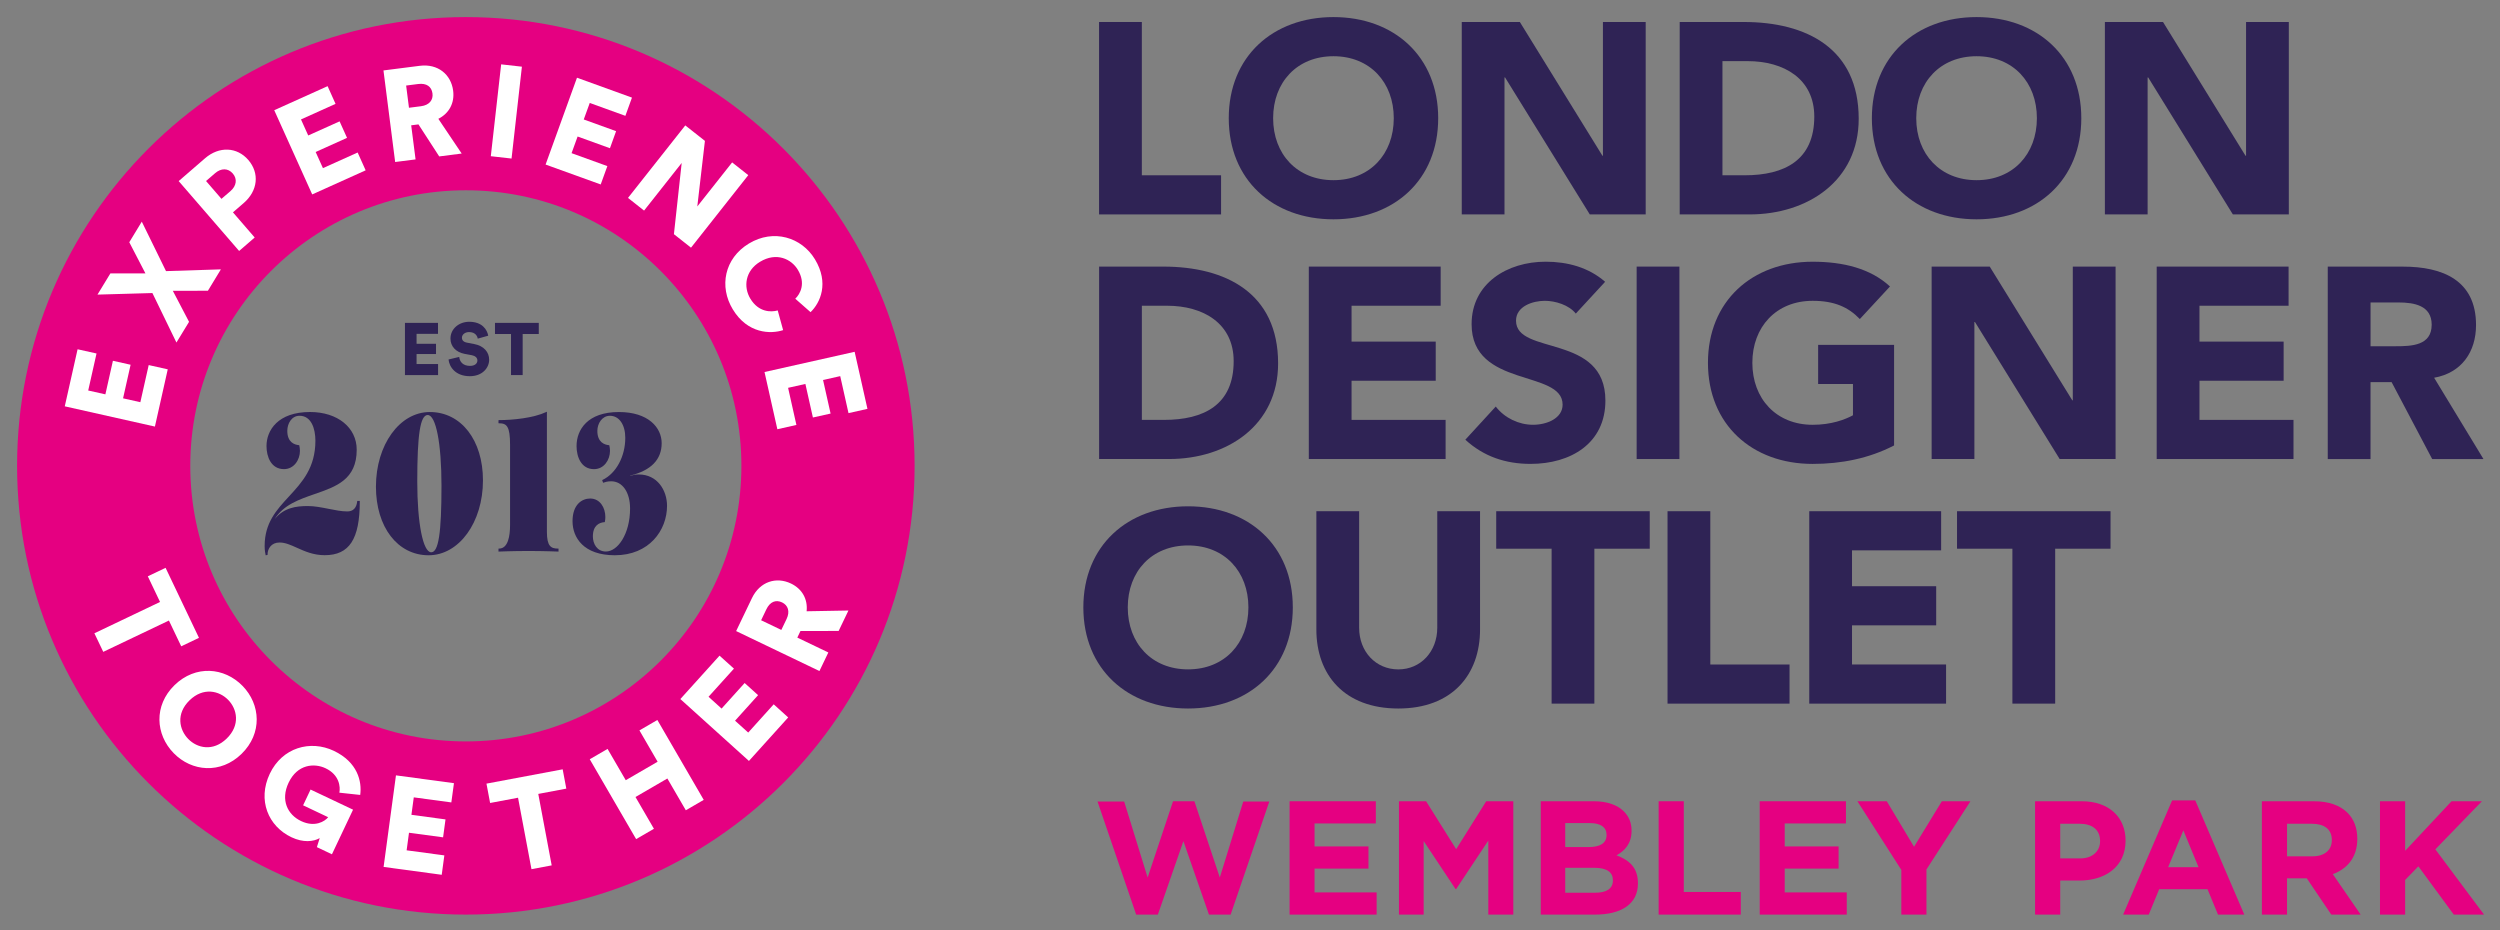 <?xml version="1.0" encoding="utf-8"?>
<!-- Generator: Adobe Illustrator 28.1.0, SVG Export Plug-In . SVG Version: 6.00 Build 0)  -->
<svg version="1.1" id="Layer_1" xmlns="http://www.w3.org/2000/svg" xmlns:xlink="http://www.w3.org/1999/xlink" x="0px" y="0px"
	 viewBox="0 0 1154.85 429.78" style="enable-background:new 0 0 1154.85 429.78;" xml:space="preserve">
<rect x="0" y="0" width="1154.85" height="429.78" fill="#808080" stroke="none"/>
<style type="text/css">
	.st0{fill:#E50081;}
	.st1{fill:#2F2355;}
	.st2{fill:#FFFFFF;}
	.st3{clip-path:url(#SVGID_00000113313482238456936690000012336689544363355026_);fill:#2F2355;}
	.st4{clip-path:url(#SVGID_00000096021653208456741970000005644593018426043310_);fill:#FFFFFF;}
	.st5{clip-path:url(#SVGID_00000096021653208456741970000005644593018426043310_);fill:#2F2355;}
	.st6{clip-path:url(#SVGID_00000121255732415307591540000006393228165761138317_);fill:#FFFFFF;}
	.st7{clip-path:url(#SVGID_00000098935812386000645740000000507164972522064769_);fill:#FFFFFF;}
	.st8{clip-path:url(#SVGID_00000038407813823348230410000000847917059580078238_);fill:#FFFFFF;}
	.st9{clip-path:url(#SVGID_00000028325827163120285920000003468500399137139841_);fill:#FFFFFF;}
	.st10{clip-path:url(#SVGID_00000106838681874352439420000000135216063044283023_);fill:#FFFFFF;}
	.st11{clip-path:url(#SVGID_00000116211880236741171530000011593317281906681785_);fill:#FFFFFF;}
	.st12{clip-path:url(#SVGID_00000125579496766927396720000001213799995095085735_);fill:#FFFFFF;}
	.st13{clip-path:url(#SVGID_00000145033445675379124620000015034731726738430895_);fill:#FFFFFF;}
	.st14{fill:#81729A;}
	.st15{fill:#FDC308;}
	.st16{clip-path:url(#SVGID_00000068651985906086432860000003699119237186912443_);}
	.st17{clip-path:url(#SVGID_00000131326494256503567200000001701973846429276065_);fill:#2F2355;}
	.st18{clip-path:url(#SVGID_00000047748106678218288550000016184795520137798580_);fill:#2F2355;}
	.st19{clip-path:url(#SVGID_00000144332777661142226310000010117897080772159408_);fill:#2F2355;}
	.st20{clip-path:url(#SVGID_00000106853894556091597240000015089624478776345739_);fill:#2F2355;}
	.st21{clip-path:url(#SVGID_00000091722901396153814940000017951385788224824464_);fill:#2F2355;}
	.st22{clip-path:url(#SVGID_00000016764266451237329470000016379872631357203600_);fill:#2F2355;}
	.st23{clip-path:url(#SVGID_00000121250844474474593390000001387084283966316950_);fill:#2F2355;}
	.st24{clip-path:url(#SVGID_00000121250844474474593390000001387084283966316950_);fill:#FDC308;}
</style>
<polygon class="st0" points="541.88,370.13 530.14,405.37 519.3,370.27 506.99,370.27 524.84,422.49 534.86,422.49 546.66,388.56 
	558.46,422.49 568.48,422.49 586.34,370.27 574.31,370.27 563.48,405.37 551.73,370.13 "/>
<polygon class="st0" points="595.71,370.13 595.71,422.49 635.92,422.49 635.92,412.24 607.24,412.24 607.24,401.24 632.15,401.24 
	632.15,391 607.24,391 607.24,380.38 635.55,380.38 635.55,370.13 "/>
<polygon class="st0" points="686.54,370.13 672.66,392.27 658.77,370.13 646.23,370.13 646.23,422.49 657.65,422.49 657.65,388.53 
	672.36,410.68 672.66,410.68 687.51,388.31 687.51,422.49 699.06,422.49 699.06,370.13 "/>
<polygon class="st0" points="766.19,370.13 766.19,422.49 804.14,422.49 804.14,412.03 777.81,412.03 777.81,370.13 "/>
<polygon class="st0" points="812.88,370.13 812.88,422.49 853.09,422.49 853.09,412.24 824.43,412.24 824.43,401.24 849.32,401.24 
	849.32,391 824.43,391 824.43,380.38 852.72,380.38 852.72,370.13 "/>
<polygon class="st0" points="897.02,370.13 884.17,391.15 871.58,370.13 858.01,370.13 878.3,401.85 878.3,422.49 889.91,422.49 
	889.91,401.62 910.23,370.13 "/>
<path class="st0" d="M1008.58,383.6l7.01,16.98h-14.04L1008.58,383.6z M1003.38,369.75l-22.63,52.74h11.84l4.83-11.74h22.31
	l4.85,11.74h12.15l-22.64-52.74H1003.38z"/>
<polygon class="st0" points="1132.46,370.13 1111.03,393.03 1111.03,370.13 1099.41,370.13 1099.41,422.49 1111.03,422.49 
	1111.03,406.48 1117.14,400.19 1133.5,422.49 1147.48,422.49 1124.98,392.34 1146.5,370.13 "/>
<path class="st0" d="M745.07,406.71c0,3.89-3.09,5.68-8.22,5.68h-13.81v-11.52h13.43c5.96,0,8.59,2.16,8.59,5.69V406.71z
	 M723.04,380.22h11.46c4.92,0,7.63,1.95,7.63,5.38v0.17c0,3.89-3.25,5.53-8.38,5.53h-10.71V380.22z M746.74,395.11
	c3.78-2.1,6.94-5.38,6.94-11.29v-0.14c0-3.6-1.2-6.52-3.61-8.91c-3.03-2.99-7.78-4.64-13.82-4.64h-24.51v52.36h25.12
	c11.93,0,19.77-4.79,19.77-14.36v-0.15C756.62,400.94,752.84,397.42,746.74,395.11"/>
<path class="st0" d="M1077.16,388.16c0,4.42-3.25,7.41-8.91,7.41h-11.77v-15.04h11.54c5.67,0,9.15,2.54,9.15,7.48V388.16z
	 M1077.61,403.8c6.73-2.47,11.32-7.79,11.32-16.24v-0.15c0-4.94-1.58-9.05-4.53-11.96c-3.47-3.45-8.68-5.31-15.39-5.31h-24.16
	l0.01,52.36h11.61v-16.76h9.13l11.32,16.76h13.57L1077.61,403.8z"/>
<path class="st0" d="M970.11,388.61c0,4.47-3.39,7.93-9.21,7.93h-9.2v-16.02h8.97c5.82,0,9.44,2.77,9.44,7.94V388.61z
	 M961.66,370.13h-21.58v52.36h11.62v-15.72h8.83c11.84,0,21.35-6.28,21.35-18.4v-0.14C981.87,377.54,974.26,370.13,961.66,370.13"/>
<g>
	<polygon class="st1" points="507.7,10.16 507.7,99.05 564.06,99.05 564.06,80.97 527.46,80.97 527.46,10.16 	"/>
	<polygon class="st1" points="904.03,253.47 929.61,253.47 929.61,325.03 949.37,325.03 949.37,253.47 974.94,253.47 974.94,236.15 
		904.03,236.15 	"/>
	<polygon class="st1" points="855.52,288.87 894.4,288.87 894.4,270.8 855.52,270.8 855.52,254.23 896.69,254.23 896.69,236.15 
		835.77,236.15 835.77,325.04 898.97,325.04 898.97,306.95 855.52,306.95 	"/>
	<polygon class="st1" points="691.16,253.47 716.75,253.47 716.75,325.03 736.5,325.03 736.5,253.47 762.08,253.47 762.08,236.15 
		691.16,236.15 	"/>
	<polygon class="st1" points="790.06,236.15 770.3,236.15 770.3,325.04 826.66,325.04 826.66,306.96 790.06,306.96 	"/>
	<rect x="756.03" y="123.15" class="st1" width="19.76" height="88.89"/>
	<polygon class="st1" points="667.78,193.96 624.34,193.96 624.34,175.88 663.22,175.88 663.22,157.8 624.34,157.8 624.34,141.23 
		665.5,141.23 665.5,123.15 604.59,123.15 604.59,212.04 667.78,212.04 	"/>
	<polygon class="st1" points="1016.02,175.88 1054.9,175.88 1054.9,157.8 1016.02,157.8 1016.02,141.23 1057.19,141.23 
		1057.19,123.15 996.26,123.15 996.26,212.04 1059.46,212.04 1059.46,193.96 1016.02,193.96 	"/>
	<polygon class="st1" points="957.51,184.92 957.27,184.92 919.14,123.16 892.3,123.16 892.3,212.04 912.05,212.04 912.05,148.76 
		912.32,148.76 951.44,212.04 977.27,212.04 977.27,123.16 957.51,123.16 	"/>
	<polygon class="st1" points="740.46,10.16 740.46,71.93 740.22,71.93 702.08,10.16 675.24,10.16 675.24,99.05 694.99,99.05 
		694.99,35.76 695.24,35.76 734.39,99.05 760.21,99.05 760.21,10.16 	"/>
	<polygon class="st1" points="1037.54,10.15 1037.54,71.94 1037.29,71.94 999.18,10.15 972.33,10.15 972.33,99.05 992.07,99.05 
		992.07,35.77 992.33,35.77 1031.45,99.05 1057.3,99.05 1057.3,10.15 	"/>
	<path class="st1" d="M537.71,193.96h-10.24v-52.73h11.64c16.72,0,30.77,8.16,30.77,25.61
		C569.89,187.06,556.08,193.96,537.71,193.96 M537.35,123.15h-29.63v88.89h32.3c26.72,0,50.39-15.44,50.39-44.19
		C590.4,135.33,566.22,123.15,537.35,123.15"/>
	<path class="st1" d="M913.06,83.23c-16.83,0-27.87-12.05-27.87-28.63s11.03-28.63,27.87-28.63c16.84,0,27.86,12.05,27.86,28.63
		S929.9,83.23,913.06,83.23 M913.06,7.89c-27.98,0-48.37,18.21-48.37,46.71c0,28.51,20.39,46.71,48.37,46.71
		c27.99,0,48.38-18.2,48.38-46.71C961.44,26.1,941.05,7.89,913.06,7.89"/>
	<path class="st1" d="M615.98,83.23c-16.84,0-27.87-12.05-27.87-28.63s11.02-28.63,27.87-28.63c16.84,0,27.86,12.05,27.86,28.63
		S632.82,83.23,615.98,83.23 M615.98,7.89c-27.99,0-48.37,18.21-48.37,46.71c0,28.51,20.38,46.71,48.37,46.71
		c27.98,0,48.38-18.2,48.38-46.71C664.36,26.1,643.96,7.89,615.98,7.89"/>
	<path class="st1" d="M1106.7,159.94h-11.65v-20.22h12.91c7.21,0,15.33,1.38,15.33,10.29
		C1123.29,159.69,1113.91,159.94,1106.7,159.94 M1124.42,174.5c12.67-2.26,19.36-11.93,19.36-24.35c0-20.72-15.44-26.99-33.8-26.99
		h-34.7v88.89h19.76v-35.53h9.74l18.74,35.53h23.69L1124.42,174.5z"/>
	<path class="st1" d="M663.93,290c0,10.92-7.6,19.22-17.98,19.22c-10.51,0-18.11-8.29-18.11-19.22v-53.86h-19.76v54.62
		c0,20.96,12.92,36.53,37.87,36.53c24.81,0,37.74-15.56,37.74-36.53v-54.62h-19.76V290z"/>
	<path class="st1" d="M548.82,309.21c-16.83,0-27.86-12.05-27.86-28.63c0-16.57,11.02-28.62,27.86-28.62
		c16.84,0,27.87,12.05,27.87,28.62C576.69,297.16,565.66,309.21,548.82,309.21 M548.82,233.88c-27.99,0-48.38,18.2-48.38,46.7
		s20.39,46.71,48.38,46.71c27.99,0,48.38-18.21,48.38-46.71S576.81,233.88,548.82,233.88"/>
	<path class="st1" d="M805.93,80.97h-10.26V28.24h11.64c16.72,0,30.78,8.16,30.78,25.61C838.09,74.06,824.3,80.97,805.93,80.97
		 M805.54,10.16h-29.62v88.89h32.28c26.73,0,50.41-15.45,50.41-44.19C858.61,22.33,834.41,10.16,805.54,10.16"/>
	<path class="st1" d="M708.17,196.22c-6.58,0-13.17-3.14-17.22-8.42l-14.06,15.32c8.48,7.78,18.61,11.17,30.14,11.17
		c18.49,0,34.57-9.41,34.57-29.25c0-31.14-41.29-20.72-41.29-36.91c0-6.65,7.73-9.17,13.3-9.17c4.82,0,11.14,1.88,14.31,5.9
		l13.55-14.69c-7.61-6.65-17.35-9.28-27.48-9.28c-17.61,0-34.2,9.92-34.2,28.87c0,29.63,42.04,20.84,42.04,37.16
		C721.85,193.21,714.62,196.22,708.17,196.22"/>
	<path class="st1" d="M837.34,138.96c10.01,0,16.47,2.89,21.79,8.42l13.93-15.05c-9-8.29-21.54-11.43-35.72-11.43
		c-27.99,0-48.37,18.2-48.37,46.7c0,28.51,20.38,46.7,48.37,46.7c13.17,0,25.96-2.5,37.61-8.53v-46.46h-35.08v18.08h16.09v14.44
		c-3.68,2-10.01,4.4-18.62,4.4c-16.84,0-27.86-12.05-27.86-28.63C809.48,151.02,820.49,138.96,837.34,138.96"/>
</g>
<path class="st0" d="M215.19,342.49c-70.3,0-127.29-56.99-127.29-127.29S144.88,87.9,215.19,87.9s127.29,56.99,127.29,127.29
	S285.49,342.49,215.19,342.49 M215.19,7.89c-114.49,0-207.3,92.81-207.3,207.3c0,114.48,92.81,207.3,207.3,207.3
	s207.3-92.82,207.3-207.3C422.49,100.7,329.68,7.89,215.19,7.89"/>
<polygon class="st2" points="71.56,197.05 29.92,187.7 35.84,161.34 44.59,163.29 40.75,180.39 48.68,182.16 52.16,166.66 
	60.33,168.49 56.85,184 64.83,185.79 68.69,168.64 77.49,170.61 "/>
<polygon class="st2" points="76.69,125.24 102.04,124.43 96.04,134.31 79.83,134.33 87.33,148.67 81.5,158.23 70.4,135.37 
	45.03,136.09 50.98,126.31 67.18,126.29 59.72,111.9 65.5,102.39 "/>
<path class="st2" d="M106.5,88.24c2.73-2.36,3.21-5.58,1.05-8.07c-2.24-2.61-5.45-2.53-8.18-0.17l-4.19,3.62l7.12,8.24L106.5,88.24z
	 M107.61,98.09l10.04,11.62l-7.19,6.22L82.54,83.65L94.7,73.13c6.56-5.68,14.81-5.25,20,0.76c5.28,6.11,4.43,14.24-2.13,19.91
	L107.61,98.09z"/>
<polygon class="st2" points="144.22,89.81 126.68,50.91 151.33,39.8 155,47.98 139.04,55.17 142.38,62.58 156.87,56.06 
	160.31,63.68 145.81,70.21 149.18,77.67 165.21,70.45 168.91,78.68 "/>
<path class="st2" d="M194.47,49.07c3.88-0.5,5.7-2.9,5.31-5.9c-0.41-3.16-2.74-4.86-6.63-4.36l-5.54,0.71l1.31,10.26L194.47,49.07z
	 M193.3,57.46l-3.35,0.43l2.02,15.75l-9.43,1.2l-5.4-42.3l16.77-2.14c8.35-1.06,14.46,3.98,15.42,11.5
	c0.73,5.72-1.88,10.48-6.84,12.99l10.78,16.04l-10.38,1.33L193.3,57.46z"/>
<rect x="212.61" y="46.75" transform="matrix(0.112 -0.994 0.994 0.112 156.442 278.256)" class="st2" width="42.69" height="9.64"/>
<polygon class="st2" points="252.03,76.01 266.53,35.9 291.93,45.09 288.89,53.51 272.43,47.56 269.66,55.19 284.6,60.59 
	281.76,68.47 266.82,63.06 264.03,70.75 280.56,76.73 277.49,85.21 "/>
<polygon class="st2" points="311.31,108.18 314.9,75.27 297.52,97.28 290.1,91.42 316.56,57.93 325.63,65.08 322.11,95.38 
	338.2,75.02 345.66,80.91 319.2,114.41 "/>
<path class="st2" d="M345.95,112.5c11.37-6.88,24.32-2.92,30.5,7.27c6.63,10.96,2.51,20.07-2.02,24.43l-7.06-6.21
	c2.18-2.09,5.05-6.99,1.15-13.42c-2.96-4.89-9.79-8.27-17.45-3.63c-6.85,4.14-7.75,11.59-4.45,17.03c3.83,6.34,9.58,6.3,12.64,5.43
	l2.5,9.1c-5.75,1.88-16.4,1.71-23.26-9.61C332.13,132.41,334.58,119.38,345.95,112.5"/>
<polygon class="st2" points="353.16,171.85 394.79,162.51 400.71,188.87 391.96,190.84 388.13,173.75 380.2,175.53 383.68,191.04 
	375.51,192.86 372.04,177.36 364.05,179.15 367.89,196.3 359.09,198.28 "/>
<polygon class="st2" points="78.03,286.65 47.7,301.12 43.6,292.54 73.93,278.07 68.28,266.22 76.49,262.3 91.91,294.64 
	83.71,298.56 "/>
<path class="st2" d="M86.95,341.35c4.12,4.23,11.42,6.01,17.79-0.21c6.37-6.22,4.8-13.6,0.68-17.82
	c-4.16-4.26-11.51-6.01-17.88,0.21C81.18,329.75,82.8,337.09,86.95,341.35 M112.05,316.85c8.36,8.57,9.22,21.94-0.46,31.39
	c-9.64,9.42-23,8.24-31.36-0.33c-8.41-8.62-9.27-21.98,0.38-31.4C90.31,307.06,103.65,308.24,112.05,316.85"/>
<path class="st2" d="M146.38,391.33l1.31-4.18c-2.85,1.65-7.58,2.21-13.07-0.4c-10.7-5.07-15.77-17.13-10.01-29.3
	c5.75-12.13,18.72-15.76,29.6-10.61c11.02,5.24,13.04,14.18,12.18,20.37l-9.63-1.04c0.54-2.67,0.04-8.24-6.37-11.28
	c-5.21-2.47-13.01-1.91-17.08,6.68c-3.81,8.04-0.47,14.76,5.78,17.72c6.36,3.02,10.98,0.14,12.5-1.79l-11.58-5.49l3.45-7.29
	l19.63,9.3l-9.76,20.61L146.38,391.33z"/>
<polygon class="st2" points="177.2,400.47 182.91,358.17 209.7,361.78 208.49,370.67 191.14,368.33 190.05,376.4 205.8,378.52 
	204.68,386.8 188.93,384.68 187.84,392.8 205.26,395.14 204.05,404.1 "/>
<polygon class="st2" points="248.65,366.74 254.85,399.75 245.51,401.51 239.3,368.5 226.4,370.93 224.72,361.99 259.92,355.38 
	261.6,364.3 "/>
<polygon class="st2" points="316.81,374.3 308.28,359.62 293.56,368.17 302.08,382.85 293.85,387.62 272.43,350.73 280.66,345.95 
	289.06,360.41 303.78,351.87 295.38,337.4 303.66,332.59 325.08,369.49 "/>
<polygon class="st2" points="345.96,351.51 314.28,322.92 332.38,302.87 339.04,308.87 327.3,321.87 333.33,327.32 343.98,315.51 
	350.19,321.12 339.55,332.92 345.63,338.4 357.4,325.35 364.1,331.41 "/>
<path class="st2" d="M363.35,285.95c1.69-3.52,0.65-6.36-2.07-7.67c-2.87-1.38-5.58-0.34-7.27,3.19l-2.42,5.05l9.33,4.47
	L363.35,285.95z M369.77,291.49l-1.46,3.04l14.33,6.87l-4.11,8.58l-38.48-18.46l7.31-15.24c3.64-7.6,11.2-10,18.04-6.72
	c5.21,2.51,7.8,7.28,7.21,12.81l19.32-0.35l-4.53,9.44L369.77,291.49z"/>
<g>
	<path class="st1" d="M165,231.66c-0.33,3-1.9,4.59-4.53,4.59c-2.71,0-5.63-0.6-8.74-1.21c-3.17-0.63-6.43-1.28-9.5-1.28
		c-5.48,0-11.09,0.76-15.35,6.04c4.05-6.59,11.38-9.12,18.48-11.58c9.98-3.45,19.42-6.7,19.42-20.48c0-10.26-8.87-17.42-21.55-17.42
		c-14.86,0-20.12,8.47-20.12,15.73c0,4.92,2.12,10.66,8.08,10.66c4.61,0,7.37-4.29,7.37-8.44c0-0.84-0.15-1.93-0.3-2.46l-0.04-0.17
		l-0.17-0.01c-2-0.19-5.33-1.28-5.33-6.6c0-3.38,1.99-6.97,5.67-6.97c5.39,0,7.31,5.94,7.31,11.51c0,12.54-6.19,19.23-12.16,25.71
		c-5.8,6.28-11.29,12.23-11.29,22.96c0,2.04,0.31,3.51,0.44,4.05l0.06,0.23l0.85-0.18v-0.2c0-2.66,1.73-5.53,5.53-5.53
		c2.64,0,5.15,1.13,8.05,2.44c3.56,1.6,7.6,3.42,12.81,3.42c11.37,0,16.21-7.41,16.21-24.81v-0.24h-1.18L165,231.66z"/>
	<path class="st1" d="M199.2,255.12c-3.8,0-6.45-13.44-6.45-32.68c0-21.83,1.39-30.73,4.82-30.73c3.81,0,6.37,13.13,6.37,32.68
		C203.94,246.22,202.57,255.12,199.2,255.12 M198.56,190.33c-13.96,0-24.9,15.15-24.9,34.5c0,18.64,10.01,31.67,24.33,31.67
		c14.07,0,25.11-15.2,25.11-34.6C223.1,203.31,213.01,190.33,198.56,190.33"/>
	<path class="st1" d="M252.64,245.75v-55.56l-0.35,0.15c-5.84,2.75-15.37,3.72-21.77,3.72h-0.24v1.47h0.24c3.6,0,5.1,1.39,5.1,9.98
		v37.02c0,4.96-0.88,10.88-5.1,10.88h-0.24v1.39l0.25-0.01c0.07,0,6.28-0.27,13.6-0.27c7.32,0,13.54,0.27,13.6,0.27l0.27,0.01v-1.39
		h-0.25C254.43,253.43,252.64,252.2,252.64,245.75"/>
	<path class="st1" d="M295.06,219.17c-1.5,0-2.61,0.23-3.95,0.64l-0.02-0.12c9.65-2.35,14.56-7.39,14.56-14.96
		c0-7.17-6.12-14.4-19.77-14.4c-14.41,0-19.55,8.13-19.55,15.73c0,4.92,2.11,10.66,8.07,10.66c4.62,0,7.38-4.29,7.38-8.43
		c0-0.84-0.15-1.93-0.3-2.47l-0.04-0.17l-0.17-0.01c-2-0.18-5.33-1.28-5.33-6.6c0-3.42,2.18-6.97,5.81-6.97
		c4.24,0,7.09,4.09,7.09,10.17c0,8.62-4.21,16.42-10.48,19.44l-0.2,0.1l0.44,1.24l0.23-0.08c0.71-0.24,1.77-0.61,3.48-0.61
		c5.22,0,8.74,5.05,8.74,12.57c0,11.88-5.77,19.87-11.16,19.87c-4.14,0-6.02-3.61-6.02-6.97c0-5.06,2.89-6.38,5.33-6.6l0.18-0.01
		l0.03-0.19c0.15-0.73,0.22-1.46,0.22-2.18c0-4.24-2.41-8.53-7.01-8.53c-3.76,0-8.15,2.74-8.15,10.48c0,7.6,5.14,15.73,19.55,15.73
		c15.84,0,24.11-11.5,24.11-22.85C308.12,226.46,303.64,219.17,295.06,219.17"/>
	<polygon class="st1" points="187.06,173.27 187.06,149.15 202.33,149.15 202.33,154.22 192.43,154.22 192.43,158.81 201.41,158.81 
		201.41,163.54 192.43,163.54 192.43,168.16 202.36,168.16 202.36,173.27 	"/>
	<path class="st1" d="M220.69,156.43c-0.17-1.12-1.09-3.03-4.01-3.03c-2.01,0-3.3,1.26-3.3,2.58c0,1.16,0.72,2.01,2.37,2.31
		l3.24,0.62c4.59,0.85,6.97,3.81,6.97,7.25c0,3.78-3.16,7.62-8.91,7.62c-6.66,0-9.52-4.32-9.85-7.72l4.93-1.19
		c0.21,2.21,1.7,4.14,5,4.14c2.11,0,3.4-1.02,3.4-2.51c0-1.23-0.99-2.11-2.58-2.42l-3.3-0.61c-4.09-0.78-6.56-3.5-6.56-7.08
		c0-4.56,4.01-7.75,8.64-7.75c6.02,0,8.29,3.61,8.8,6.43L220.69,156.43z"/>
	<polygon class="st1" points="241.44,154.29 241.44,173.26 236.06,173.26 236.06,154.29 228.65,154.29 228.65,149.15 248.88,149.15 
		248.88,154.29 	"/>
</g>
</svg>

